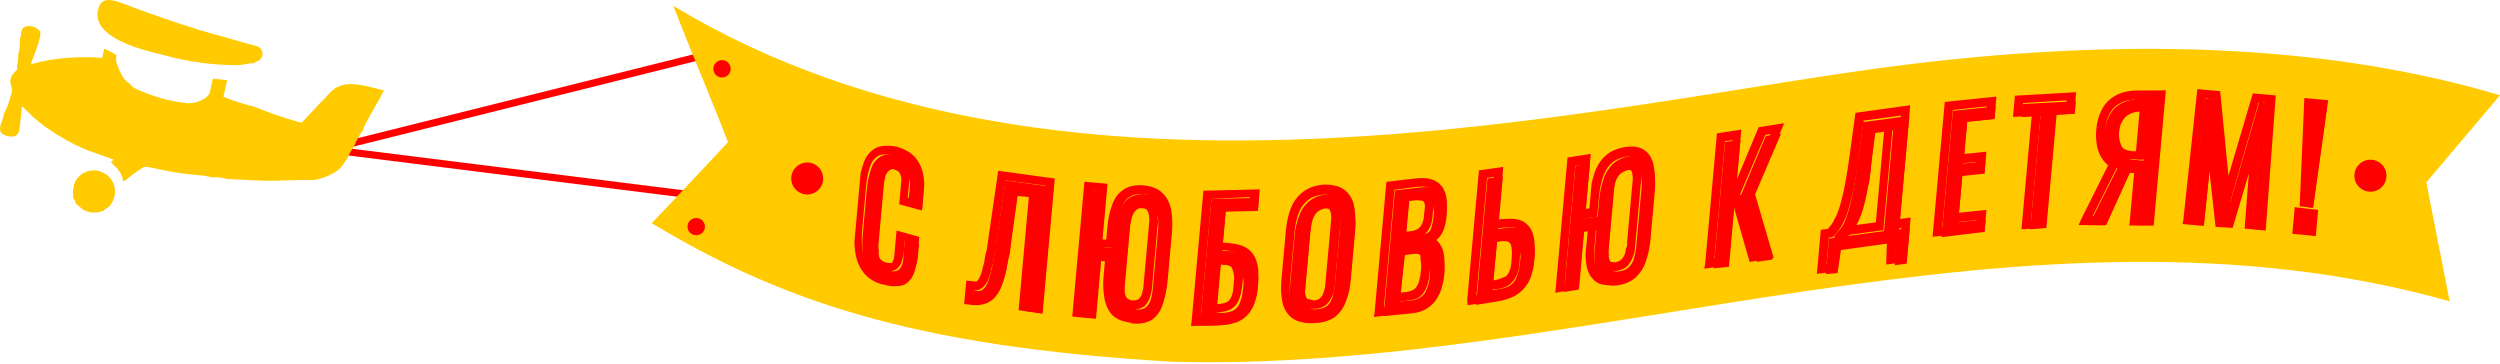 <svg width="350" height="51" viewBox="0 0 350 51" fill="none" xmlns="http://www.w3.org/2000/svg">
<path fill-rule="evenodd" clip-rule="evenodd" d="M48.614 20.741L99.651 7.995L99.408 7.025L43.175 21.068L100.791 28.288L100.915 27.295L48.614 20.741Z" fill="#FF0000"/>
<path fill-rule="evenodd" clip-rule="evenodd" d="M50.886 18.159C50.385 18.8 49.975 19.508 49.669 20.262C49.289 20.855 48.947 21.471 48.646 22.108C48.307 22.705 47.893 23.257 47.413 23.749C46.396 24.501 45.212 24.999 43.962 25.199C43.424 25.141 39.011 25.286 37.987 25.307C35.893 25.326 33.857 25.122 31.82 25.065C31.118 24.863 30.385 24.783 29.655 24.83C29.058 24.666 28.445 24.566 27.826 24.533L25.808 24.314C24.098 24.128 22.463 23.72 20.769 23.388C20.134 23.32 20.183 23.325 19.808 23.596C19.008 24.097 18.248 24.657 17.534 25.273L17.181 25.333C17.27 24.521 16.382 23.438 15.788 22.996C15.804 22.849 15.869 23.005 15.703 22.871L15.53 22.639L15.94 22.355L12.213 21.029L10.361 20.187C8.959 19.471 7.611 18.654 6.327 17.744C5.718 17.299 5.132 16.824 4.571 16.32C4.21 16.002 3.22 14.957 3.082 14.86L2.76 17.833C2.649 18.857 2.257 19.275 1.192 19.077C0.126 18.879 -0.217 18.398 0.131 17.318C0.327 16.87 0.467 16.399 0.547 15.916C0.963 15.152 1.274 14.334 1.469 13.485C1.854 12.524 1.591 12.364 1.428 11.442C1.604 9.817 2.655 10.145 2.373 9.26C2.513 8.73 2.573 8.182 2.549 7.635C2.748 6.961 2.824 6.256 2.775 5.555C3.096 4.719 2.74 3.908 3.735 3.687C4.077 3.621 4.43 3.65 4.756 3.769C5.083 3.889 5.371 4.095 5.589 4.365C5.961 5.03 4.595 8.054 4.314 8.977C5.088 8.831 5.841 8.568 6.678 8.445C9.197 8.017 11.76 7.903 14.308 8.106L14.597 6.806C15.131 7.047 15.652 7.317 16.156 7.616C16.486 7.915 16.125 7.909 16.26 8.482C16.244 8.628 16.415 9.025 16.463 9.195C16.632 9.693 16.85 10.174 17.114 10.63C17.359 11.086 17.73 11.463 18.182 11.716C18.449 12.287 19.541 12.701 20.239 12.942C22.192 13.742 24.25 14.254 26.35 14.46C27.202 14.454 28.033 14.195 28.737 13.716C29.663 13.077 29.318 12.612 29.822 11.006L31.791 11.22L31.275 13.548C32.679 14.111 34.12 14.575 35.588 14.937C37.635 15.779 39.729 16.5 41.86 17.097L42.267 17.141L44.317 14.947L44.578 14.663C45.129 14.147 45.651 13.6 46.14 13.024C48.157 10.827 51.07 12.064 53.741 12.649C53.23 13.86 50.951 17.41 50.816 18.201" fill="#FFCB00"/>
<path fill-rule="evenodd" clip-rule="evenodd" d="M30.262 4.857L32.178 5.41L34.111 5.965L36.047 6.487C36.263 6.577 36.447 6.731 36.571 6.929C36.696 7.126 36.756 7.358 36.743 7.591C36.731 7.824 36.646 8.047 36.501 8.23C36.355 8.413 36.157 8.547 35.932 8.612L35.724 8.704C35.653 8.737 35.588 8.78 35.529 8.831C35.334 8.81 33.857 9.061 33.422 9.129C29.867 9.14 26.327 8.662 22.903 7.707C19.77 6.973 13.05 5.306 13.687 1.561C14.206 -1.243 16.586 0.347 20.094 1.567C23.265 2.7 26.869 3.946 30.213 4.851" fill="#FFCB00"/>
<path fill-rule="evenodd" clip-rule="evenodd" d="M16.09 27.056C16.024 27.756 15.732 28.416 15.26 28.938C15.119 29.02 14.983 29.11 14.852 29.206C14.637 29.364 14.608 29.328 14.54 29.501C13.743 29.818 12.858 29.838 12.046 29.559C11.199 29.172 11.062 28.762 10.599 28.482C10.558 28.205 10.437 27.946 10.251 27.737C10.164 27.087 10.207 26.427 10.38 25.795C10.506 25.432 10.703 25.099 10.96 24.813C11.217 24.528 11.528 24.296 11.876 24.132C12.223 23.968 12.6 23.874 12.984 23.857C13.368 23.839 13.752 23.898 14.113 24.03C14.735 24.238 15.27 24.651 15.629 25.2C15.988 25.749 16.15 26.403 16.09 27.056Z" fill="#FFCB00"/>
<path fill-rule="evenodd" clip-rule="evenodd" d="M94.239 0.81C149.651 34.227 225.51 14.094 267.066 9.023C300.074 4.973 327.51 6.643 350 13.334L339.685 25.535L342.954 42.181C283.601 25.478 222.14 52.169 164.268 50.65C127.467 48.521 109.207 42.001 91.241 31.253C94.798 27.507 98.357 23.727 101.92 19.911C99.51 13.628 96.654 7.023 94.243 0.757" fill="#FFCB00"/>
<path d="M322.371 30.387L322.264 31.573L323.085 31.648L323.192 30.462L322.371 30.387ZM321.263 29.004L324.54 29.388L324.211 33.033L320.926 32.736L321.263 29.004ZM323.789 15.079L323.425 23.204L324.557 15.166L323.789 15.079ZM321.974 28.347L322.608 13.724L325.946 14.026L323.847 29.062L321.96 28.891L321.974 28.347ZM317.192 14.395L316.738 14.354L315.46 30.836L315.967 30.881L317.192 14.395ZM312.297 28.018L311.572 30.59L316.403 14.359L316.211 14.342L312.297 28.018ZM309.717 13.878L309.525 13.861L311.362 30.571L309.717 13.878ZM308.721 13.788L306.972 30.227L307.496 30.274L309.195 13.813L308.721 13.788ZM305.676 30.725L307.624 12.476L309.372 12.634L310.822 12.765L311.988 24.615L315.392 13.072L316.86 13.205L318.607 13.363C318.143 19.668 317.661 25.971 317.198 32.276L314.245 32.009L314.839 24.257L312.564 31.892L310.18 31.765L309.319 23.934L308.518 31.632L305.548 31.364L305.676 30.725ZM299.596 22.37L298.81 22.299C298.253 22.319 297.698 22.227 297.178 22.028C296.718 21.836 296.324 21.513 296.046 21.1C295.538 20.124 295.36 19.009 295.541 17.924C295.559 16.886 295.969 15.893 296.69 15.145C297.036 14.845 297.441 14.618 297.878 14.479C298.357 14.331 298.857 14.263 299.358 14.278L300.891 14.276L300.166 22.298L299.596 22.37ZM298.79 21.154L299.034 21.176L299.54 15.578L299.313 15.558C298.939 15.552 298.567 15.602 298.207 15.704C297.932 15.791 297.679 15.936 297.464 16.129C296.986 16.675 296.722 17.376 296.723 18.102C296.572 18.923 296.687 19.77 297.05 20.522C297.183 20.726 297.38 20.879 297.609 20.96C297.989 21.111 298.396 21.184 298.806 21.173L298.79 21.154ZM296.491 23.197L292.964 30.262L293.987 30.249L297.33 22.886L298.238 22.968L300.105 22.978L299.443 30.303L300.369 30.386L301.856 13.924L299.391 13.912C298.884 13.906 298.377 13.954 297.881 14.057C297.492 14.138 297.117 14.276 296.769 14.466C296.144 14.803 295.637 15.322 295.314 15.953C294.97 16.675 294.762 17.455 294.701 18.253C294.649 18.785 294.648 19.32 294.697 19.852C294.738 20.272 294.837 20.683 294.992 21.075C295.125 21.392 295.306 21.687 295.529 21.95C295.722 22.176 295.956 22.365 296.219 22.504L296.74 22.78L296.491 23.197ZM291.419 30.597L295.141 23.128C294.942 22.983 294.761 22.813 294.605 22.622C294.301 22.258 294.053 21.85 293.869 21.413C293.67 20.919 293.545 20.398 293.498 19.867C293.432 19.283 293.426 18.693 293.481 18.108C293.548 17.151 293.806 16.218 294.239 15.363C294.667 14.518 295.345 13.824 296.181 13.376C296.635 13.122 297.127 12.941 297.638 12.84C298.222 12.711 298.818 12.652 299.416 12.666L303.221 12.658L301.513 31.562L298.113 31.571L298.776 24.23C298.549 24.209 298.339 24.19 298.112 24.17L294.788 31.517L291.002 31.509L291.419 30.597ZM284.357 30.768L285.278 30.711L286.71 14.859L289.259 14.72L289.319 14.057L283.227 14.421L283.173 15.014L285.794 14.864L284.357 30.768ZM284.438 16.218L281.818 16.368L282.085 13.403L290.656 12.912L290.385 15.912L287.834 16.068L286.403 31.902L283.003 32.105L284.438 16.218ZM273.397 15.396L271.913 31.824L276.695 31.342L276.742 30.819L272.884 31.208L273.582 23.483L276.676 23.165L276.722 22.659L273.628 22.977L274.268 15.897L278.092 15.486L278.146 14.894L273.397 15.396ZM272.265 14.274L279.503 13.522L279.219 16.661L275.396 17.054L274.99 21.553L278.101 21.236L277.83 24.236L274.719 24.553L274.246 29.784L278.104 29.394L277.833 32.394L270.56 33.143L272.265 14.274ZM263.275 32.274L256.694 33.174C257.267 32.487 257.856 31.82 258.43 31.116C258.538 30.977 258.639 30.834 258.733 30.686L259.031 30.115C259.15 29.879 259.255 29.636 259.344 29.387C259.439 29.114 259.537 28.807 259.638 28.464C259.74 28.122 259.846 27.727 259.957 27.28C259.996 26.844 260.147 26.348 260.246 25.829C260.346 25.311 260.454 24.705 260.544 24.098C260.634 23.491 260.671 22.686 260.741 21.918L261.322 17.435L265.049 16.928L263.665 32.257L263.275 32.274ZM259.625 31.54L262.622 31.125L263.78 18.307L262.514 18.474L262.059 21.95C261.985 22.769 261.919 23.502 261.861 24.147C261.802 24.792 261.744 25.437 261.554 25.983C261.364 26.528 261.334 27.053 261.24 27.502C261.147 27.95 261.019 28.396 260.917 28.738C260.816 29.081 260.695 29.439 260.58 29.745C260.464 30.051 260.35 30.34 260.239 30.593L259.861 31.262L259.625 31.54ZM256.052 33.257L255.715 36.988L256.161 36.923L256.612 33.694L265.528 32.495L265.398 35.683L265.862 35.62L266.198 31.905L264.7 32.104L266.139 16.182L260.913 16.888L260.25 21.698C260.092 23.442 259.834 24.737 259.606 25.895C259.553 26.488 259.382 27.017 259.268 27.499C259.154 27.981 259.041 28.446 258.918 28.839C258.794 29.232 258.691 29.592 258.591 29.917C258.491 30.242 258.341 30.545 258.228 30.816C258.115 31.087 257.97 31.338 257.862 31.556C257.743 31.762 257.613 31.962 257.473 32.154C257.332 32.352 257.195 32.498 257.094 32.647L256.549 33.214L256.052 33.257ZM254.917 32.169L255.897 32.047L256.075 31.834L256.411 31.425C256.524 31.271 256.627 31.11 256.719 30.943C256.738 30.734 256.932 30.541 257.041 30.304C257.151 30.068 257.244 29.813 257.36 29.507C257.476 29.201 257.577 28.858 257.68 28.498C257.783 28.139 257.894 27.691 258.006 27.227C258.119 26.762 258.22 26.227 258.323 25.673C258.549 24.533 258.762 23.146 258.977 21.548L259.761 15.799L267.432 14.734L265.993 30.656L267.491 30.457L266.932 36.648L264.06 37.039L264.172 33.849L257.699 34.724L257.248 37.953L254.36 38.343L254.917 32.169ZM243.753 26.853L243.619 27.175L245.936 35.261L246.865 35.116L244.425 26.826L247.866 18.768L247.151 18.88L243.753 26.853ZM241.507 19.741L240.023 36.168L241.089 36.071L242.573 19.644L241.507 19.741ZM238.729 36.843L240.371 18.671L243.782 18.153L243.152 25.129L246.209 17.81L249.782 17.254L245.631 26.935L248.322 36.145L244.946 36.666L242.748 29.013L242.017 37.105L238.605 37.623L238.729 36.843ZM227.187 37.663C226.902 37.786 226.604 37.877 226.299 37.935C225.994 37.947 225.688 37.919 225.39 37.853C225.096 37.805 224.821 37.676 224.596 37.482C224.392 37.307 224.231 37.088 224.125 36.842C224.009 36.592 223.938 36.324 223.915 36.049C223.857 35.465 223.858 34.876 223.915 34.291L224.616 26.531C224.628 26.204 224.658 25.878 224.705 25.554C224.752 25.269 224.818 24.987 224.904 24.711C224.978 24.431 225.091 24.163 225.24 23.915C225.367 23.668 225.536 23.445 225.74 23.257C225.959 23.057 226.206 22.89 226.472 22.76C226.756 22.64 227.054 22.555 227.358 22.506C227.658 22.492 227.957 22.519 228.249 22.587C228.536 22.622 228.806 22.738 229.03 22.921C229.232 23.091 229.393 23.303 229.502 23.544C229.618 23.788 229.69 24.05 229.714 24.319C229.752 24.594 229.768 24.872 229.762 25.15C229.75 25.471 229.721 25.791 229.675 26.109L228.974 33.869C228.944 34.2 228.914 34.532 228.886 34.846C228.857 35.16 228.831 35.456 228.683 35.724C228.594 35.998 228.482 36.265 228.347 36.52C228.216 36.766 228.053 36.993 227.863 37.197C227.685 37.389 227.48 37.554 227.255 37.687L227.187 37.663ZM226.109 36.722C226.302 36.694 226.491 36.64 226.67 36.562C226.803 36.494 226.924 36.404 227.028 36.295C227.151 36.176 227.253 36.036 227.33 35.883C227.427 35.712 227.503 35.53 227.555 35.341C227.577 35.097 227.599 34.853 227.729 34.583C227.859 34.313 227.78 34.025 227.808 33.711L228.509 25.951C228.537 25.637 228.564 25.34 228.585 25.114C228.59 24.883 228.576 24.652 228.541 24.424C228.524 24.282 228.489 24.144 228.438 24.01C228.406 23.938 228.357 23.873 228.296 23.822L228.087 23.803C227.92 23.765 227.75 23.75 227.58 23.757C227.381 23.782 227.186 23.835 227.002 23.916C226.865 23.978 226.738 24.062 226.627 24.163C226.509 24.28 226.408 24.413 226.327 24.558C226.238 24.726 226.163 24.902 226.104 25.083C226.083 25.31 226.061 25.554 226.038 25.815C225.994 26.104 225.967 26.395 225.959 26.687L225.258 34.448C225.2 34.967 225.194 35.49 225.24 36.011C225.254 36.161 225.295 36.307 225.359 36.443C225.391 36.526 225.446 36.598 225.517 36.651C225.583 36.68 225.656 36.687 225.726 36.67C225.871 36.72 226.024 36.746 226.177 36.746L226.109 36.722ZM224.803 38.696C225.18 38.737 225.561 38.724 225.934 38.658C226.338 38.594 226.732 38.482 227.109 38.325C227.431 38.174 227.728 37.976 227.99 37.736C228.265 37.479 228.504 37.187 228.703 36.869C228.923 36.521 229.099 36.147 229.226 35.756C229.379 35.306 229.503 34.848 229.597 34.383C229.681 33.863 229.728 33.339 229.739 32.813L230.327 26.308C230.411 25.801 230.457 25.288 230.465 24.774C230.462 24.357 230.423 23.942 230.348 23.532C230.293 23.233 230.188 22.944 230.038 22.678C229.912 22.472 229.749 22.29 229.558 22.142C229.346 22.008 229.107 21.921 228.859 21.886C228.488 21.845 228.113 21.858 227.745 21.926C227.334 21.979 226.932 22.09 226.553 22.258C226.225 22.39 225.922 22.576 225.657 22.81C225.389 23.052 225.151 23.326 224.949 23.625C224.749 23.963 224.582 24.318 224.448 24.687C224.296 25.131 224.173 25.583 224.079 26.043C223.973 26.57 223.896 27.103 223.847 27.639L223.604 30.325L220.603 30.792L221.299 23.084L220.549 23.192L219.065 39.62L219.816 39.494L220.547 31.402L223.549 30.935L223.251 34.231C223.205 34.744 223.188 35.259 223.2 35.774C223.204 36.207 223.241 36.64 223.312 37.067C223.371 37.377 223.474 37.677 223.619 37.956C223.738 38.172 223.901 38.361 224.098 38.51C224.332 38.648 224.599 38.721 224.872 38.72L224.803 38.696ZM226.124 39.871C225.629 39.96 225.122 39.968 224.625 39.893C224.175 39.846 223.746 39.68 223.382 39.412C223.048 39.161 222.771 38.842 222.568 38.477C222.35 38.08 222.199 37.651 222.119 37.206C222.036 36.713 221.987 36.215 221.972 35.715C221.994 35.132 222.047 34.55 222.13 33.972L222.287 32.228L221.787 32.306L221.056 40.397L217.743 40.995L219.454 22.056L222.707 21.541L222.01 29.249L222.511 29.171L222.668 27.427C222.723 26.817 222.775 26.241 222.826 25.683C222.935 25.166 223.075 24.657 223.246 24.157C223.405 23.694 223.622 23.252 223.893 22.844C224.141 22.448 224.446 22.09 224.799 21.783C225.154 21.456 225.566 21.195 226.013 21.014C226.493 20.806 226.997 20.663 227.514 20.587C228.004 20.5 228.504 20.486 228.998 20.545C229.437 20.61 229.856 20.775 230.223 21.025C230.562 21.262 230.847 21.57 231.057 21.926C231.269 22.314 231.421 22.73 231.509 23.163C231.595 23.643 231.645 24.13 231.66 24.618C231.668 25.203 231.644 25.788 231.589 26.37L230.994 32.962C230.94 33.554 230.89 34.113 230.749 34.698C230.638 35.214 230.498 35.724 230.329 36.224C230.168 36.704 229.949 37.163 229.677 37.59C229.428 37.992 229.129 38.361 228.785 38.687C228.42 39.025 228.002 39.302 227.549 39.507C227.112 39.684 226.657 39.814 226.192 39.894L226.124 39.871ZM209.02 39.275L209.757 39.113C209.964 39.046 210.165 38.964 210.36 38.868C210.559 38.824 210.747 38.739 210.911 38.619C211.053 38.467 211.169 38.294 211.257 38.105C211.378 37.843 211.468 37.568 211.525 37.286C211.591 36.882 211.628 36.474 211.635 36.065C211.685 35.608 211.679 35.148 211.618 34.692C211.606 34.45 211.523 34.216 211.38 34.02C211.261 33.89 211.1 33.807 210.925 33.786C210.544 33.732 210.157 33.738 209.778 33.805L209.604 33.789L209.02 39.275ZM209.123 40.479L207.658 40.699L208.383 32.677L209.525 32.516C210.044 32.427 210.574 32.427 211.093 32.517C211.552 32.59 211.969 32.828 212.265 33.186C212.538 33.547 212.707 33.975 212.752 34.425C212.836 35.009 212.842 35.6 212.77 36.185C212.757 36.646 212.715 37.107 212.645 37.563C212.566 37.932 212.451 38.293 212.301 38.639C212.159 38.935 211.974 39.209 211.752 39.451C211.542 39.688 211.292 39.886 211.012 40.035C210.747 40.183 210.464 40.299 210.171 40.381C209.848 40.446 209.52 40.486 209.191 40.503L209.123 40.479ZM208.187 24.906L206.702 41.333L208.928 41.077C209.297 41.017 209.662 40.939 210.023 40.842C210.342 40.764 210.652 40.657 210.951 40.522C211.217 40.396 211.472 40.248 211.713 40.081C211.938 39.917 212.144 39.73 212.327 39.521C212.525 39.31 212.7 39.078 212.848 38.829C212.999 38.558 213.13 38.276 213.241 37.986C213.365 37.658 213.461 37.319 213.526 36.974C213.591 36.57 213.628 36.163 213.636 35.754C213.693 35.17 213.705 34.584 213.672 33.999C213.641 33.625 213.562 33.258 213.436 32.905C213.337 32.669 213.188 32.457 212.999 32.285C212.809 32.12 212.585 31.998 212.344 31.927C212 31.85 211.648 31.818 211.295 31.832C210.821 31.83 210.347 31.863 209.877 31.933L208.503 32.125L209.168 24.766L208.187 24.906ZM205.408 42.007L207.049 23.854L210.457 23.37L209.792 30.73C210.273 30.66 210.759 30.627 211.245 30.632C211.703 30.611 212.162 30.652 212.608 30.756C213.029 30.86 213.417 31.071 213.733 31.367C214.065 31.652 214.323 32.013 214.484 32.419C214.67 32.891 214.786 33.387 214.826 33.892C214.867 34.524 214.857 35.158 214.796 35.788C214.753 36.259 214.712 36.712 214.673 37.148C214.584 37.549 214.472 37.944 214.337 38.331C214.202 38.693 214.034 39.043 213.838 39.376C213.657 39.7 213.434 39.999 213.176 40.265C212.927 40.537 212.651 40.783 212.352 41C212.052 41.223 211.728 41.412 211.385 41.563C211.032 41.723 210.667 41.854 210.293 41.956C209.879 42.066 209.46 42.151 209.036 42.212L205.466 42.733L205.408 42.007ZM196.831 32.442L197.347 32.383C197.591 32.361 197.831 32.312 198.065 32.237C198.235 32.19 198.396 32.115 198.543 32.016C198.668 31.934 198.778 31.831 198.87 31.712C198.973 31.573 199.058 31.421 199.122 31.26C199.204 31.042 199.271 30.819 199.323 30.592C199.347 30.331 199.373 30.034 199.403 29.703C199.462 29.398 199.49 29.089 199.487 28.779C199.481 28.624 199.447 28.472 199.386 28.33C199.338 28.25 199.269 28.184 199.186 28.139C199.103 28.095 199.01 28.073 198.916 28.077L198.217 28.014L197.277 28.087L196.831 32.442ZM196.89 42.117L194.7 42.376L195.415 34.459L197.196 34.251C197.53 34.24 197.864 34.27 198.192 34.34C198.498 34.38 198.794 34.479 199.064 34.63C199.316 34.783 199.532 34.988 199.696 35.233C199.859 35.481 199.983 35.753 200.064 36.039C200.21 36.712 200.243 37.404 200.161 38.087C200.12 38.631 200.03 39.17 199.892 39.698C199.768 40.133 199.582 40.549 199.34 40.932C199.091 41.312 198.74 41.615 198.327 41.807C197.889 41.964 197.43 42.053 196.965 42.071L196.89 42.117ZM196.06 40.969L196.754 40.892C197.11 40.855 197.457 40.762 197.783 40.615C197.999 40.511 198.183 40.352 198.318 40.154C198.49 39.882 198.618 39.585 198.697 39.274C198.815 38.819 198.892 38.356 198.928 37.888C198.997 37.347 198.975 36.799 198.863 36.265C198.881 36.1 198.872 35.933 198.838 35.77C198.768 35.675 198.679 35.595 198.577 35.536C198.447 35.494 198.31 35.481 198.175 35.499C197.952 35.448 197.722 35.427 197.494 35.438L196.711 35.525L196.06 40.969ZM195.23 26.566L193.746 42.993L197.11 42.611C197.401 42.571 197.69 42.509 197.972 42.426C198.223 42.347 198.463 42.239 198.688 42.103C198.909 41.979 199.117 41.833 199.309 41.667C199.502 41.495 199.679 41.305 199.836 41.1C200.003 40.888 200.147 40.659 200.267 40.418C200.405 40.158 200.518 39.885 200.605 39.604C200.705 39.301 200.786 38.991 200.847 38.677C200.897 38.336 200.928 37.992 200.94 37.648C201.003 37.285 201.036 36.918 201.04 36.549C201.039 36.262 201.006 35.976 200.941 35.697C200.899 35.474 200.823 35.26 200.716 35.061C200.637 34.891 200.525 34.737 200.387 34.609C200.264 34.485 200.117 34.388 199.955 34.324C199.747 34.233 199.527 34.171 199.302 34.142L196.468 33.728L196.573 33.737L195.5 33.711L196.113 26.927L197.128 26.808C197.469 26.757 197.813 26.729 198.157 26.725C198.444 26.729 198.731 26.755 199.014 26.802C199.308 26.817 199.594 26.907 199.845 27.061C200.095 27.216 200.303 27.432 200.449 27.688C200.595 27.974 200.681 28.287 200.7 28.607C200.704 28.993 200.67 29.379 200.596 29.758C200.584 30.102 200.553 30.446 200.503 30.787C200.45 31.087 200.364 31.379 200.248 31.661C200.142 31.929 200.001 32.182 199.828 32.414C199.707 32.557 199.577 32.692 199.439 32.818L199.771 32.655C199.939 32.556 200.097 32.44 200.242 32.31C200.385 32.166 200.512 32.006 200.62 31.835C200.742 31.631 200.844 31.417 200.924 31.194C201.023 30.932 201.1 30.663 201.156 30.389C201.204 30.071 201.232 29.751 201.242 29.43C201.291 29.106 201.32 28.78 201.331 28.453C201.324 28.191 201.294 27.929 201.243 27.672C201.199 27.472 201.134 27.277 201.049 27.091C200.976 26.932 200.876 26.786 200.753 26.66C200.644 26.544 200.516 26.449 200.373 26.38C200.213 26.291 200.041 26.228 199.861 26.193C199.626 26.145 199.385 26.123 199.145 26.128C198.849 26.12 198.554 26.135 198.26 26.171L195.23 26.566ZM192.455 43.633L194.097 25.461L198.139 24.983C198.491 24.944 198.845 24.929 199.2 24.938C199.516 24.94 199.832 24.968 200.143 25.023C200.435 25.091 200.715 25.2 200.977 25.345C201.232 25.475 201.461 25.651 201.653 25.863C201.864 26.066 202.033 26.308 202.152 26.576C202.284 26.855 202.388 27.147 202.461 27.448C202.526 27.775 202.561 28.108 202.565 28.442C202.558 28.821 202.524 29.2 202.462 29.575C202.428 29.959 202.395 30.325 202.363 30.674C202.283 31.005 202.183 31.33 202.064 31.649C201.96 31.95 201.822 32.239 201.651 32.508C201.495 32.765 201.308 33.002 201.094 33.214L200.864 33.422L201.225 33.718C201.437 33.946 201.621 34.199 201.774 34.471C201.925 34.77 202.039 35.088 202.111 35.415C202.183 35.772 202.221 36.135 202.224 36.498C202.215 36.913 202.178 37.327 202.113 37.736C202.104 38.122 202.069 38.506 202.009 38.887C201.945 39.255 201.854 39.617 201.735 39.97C201.622 40.307 201.487 40.635 201.329 40.953C201.174 41.265 200.988 41.56 200.773 41.835C200.57 42.099 200.341 42.343 200.091 42.564C199.833 42.786 199.556 42.985 199.262 43.157C198.957 43.332 198.631 43.468 198.292 43.562C197.941 43.676 197.58 43.755 197.214 43.799L192.352 44.379L192.455 43.633ZM184.875 43.106C184.613 43.179 184.343 43.22 184.071 43.227C183.76 43.251 183.447 43.223 183.145 43.143C182.85 43.089 182.576 42.955 182.352 42.755C182.147 42.57 181.982 42.346 181.866 42.096C181.753 41.838 181.683 41.565 181.657 41.286C181.622 40.998 181.607 40.709 181.612 40.42C181.622 40.099 181.651 39.779 181.699 39.461L182.4 31.701C182.411 31.374 182.441 31.048 182.488 30.724C182.528 30.437 182.594 30.155 182.687 29.881C182.761 29.601 182.874 29.332 183.024 29.085C183.183 28.853 183.367 28.639 183.574 28.449C183.799 28.256 184.057 28.107 184.336 28.008C184.637 27.906 184.951 27.846 185.269 27.828C185.58 27.805 185.893 27.833 186.195 27.912C186.48 27.969 186.747 28.096 186.972 28.281C187.177 28.459 187.343 28.678 187.46 28.923C187.576 29.173 187.647 29.441 187.67 29.715C187.717 29.995 187.732 30.28 187.717 30.564C187.706 30.885 187.677 31.205 187.63 31.523L186.93 39.266C186.899 39.614 186.869 39.946 186.842 40.242C186.815 40.539 186.787 40.852 186.64 41.12C186.553 41.398 186.434 41.664 186.286 41.915C186.143 42.155 185.969 42.376 185.769 42.571C185.533 42.79 185.254 42.956 184.949 43.06L184.875 43.106ZM183.857 42.082C184.06 42.068 184.259 42.027 184.45 41.96C184.589 41.909 184.715 41.831 184.823 41.73C184.94 41.626 185.04 41.505 185.12 41.37C185.217 41.199 185.293 41.017 185.345 40.828C185.421 40.592 185.478 40.35 185.516 40.105C185.541 39.826 185.568 39.529 185.596 39.215L186.296 31.472C186.326 31.141 186.351 30.862 186.373 30.618C186.379 30.387 186.364 30.157 186.33 29.928C186.312 29.779 186.272 29.633 186.21 29.496C186.18 29.408 186.126 29.33 186.054 29.27C185.98 29.214 185.893 29.175 185.8 29.16C185.611 29.117 185.417 29.1 185.223 29.108C185.023 29.13 184.824 29.171 184.631 29.23C184.485 29.275 184.351 29.353 184.241 29.458C184.124 29.556 184.024 29.672 183.945 29.801C183.851 29.96 183.777 30.131 183.723 30.308C183.704 30.517 183.682 30.762 183.554 31.014C183.425 31.266 183.503 31.572 183.475 31.886L182.779 39.594C182.752 39.89 182.725 40.187 182.702 40.448C182.678 40.71 182.657 40.936 182.743 41.155C182.755 41.311 182.795 41.464 182.861 41.605C182.903 41.706 182.967 41.796 183.049 41.868L183.311 41.892C183.506 41.983 183.717 42.032 183.932 42.036L183.857 42.082ZM182.453 43.977C182.854 44.072 183.265 44.109 183.676 44.088C184.106 44.067 184.529 43.981 184.932 43.832C185.28 43.716 185.605 43.544 185.895 43.321C186.172 43.086 186.421 42.819 186.636 42.527C186.872 42.201 187.064 41.846 187.207 41.471C187.378 41.044 187.512 40.603 187.608 40.153C187.727 39.64 187.81 39.118 187.854 38.593L188.461 31.879C188.51 31.372 188.521 30.861 188.493 30.352C188.482 29.938 188.425 29.526 188.322 29.124C188.251 28.809 188.129 28.507 187.963 28.23C187.818 28.005 187.633 27.809 187.416 27.653C187.173 27.495 186.902 27.387 186.617 27.335C186.215 27.248 185.804 27.211 185.394 27.224C184.961 27.263 184.534 27.349 184.12 27.478C183.781 27.591 183.462 27.758 183.177 27.973C182.58 28.426 182.122 29.036 181.855 29.735C181.69 30.158 181.557 30.593 181.456 31.035C181.342 31.549 181.265 32.071 181.226 32.597L180.621 39.293C180.566 39.805 180.549 40.321 180.57 40.836C180.583 41.266 180.633 41.694 180.719 42.115C180.793 42.44 180.913 42.753 181.075 43.044C181.224 43.281 181.414 43.488 181.636 43.657C181.916 43.798 182.217 43.89 182.528 43.931L182.453 43.977ZM183.766 45.239C183.244 45.269 182.719 45.222 182.211 45.098C181.753 45.013 181.319 44.83 180.938 44.561C180.577 44.297 180.272 43.965 180.04 43.583C179.801 43.19 179.632 42.758 179.539 42.307C179.436 41.81 179.375 41.304 179.358 40.797C179.336 40.212 179.354 39.626 179.411 39.043L180.016 32.347C180.067 31.764 180.155 31.184 180.278 30.612C180.389 30.105 180.54 29.607 180.73 29.123C181.081 28.216 181.677 27.424 182.452 26.835C182.844 26.543 183.281 26.316 183.746 26.161C184.256 25.99 184.787 25.884 185.324 25.847C185.847 25.825 186.369 25.873 186.879 25.987C187.333 26.069 187.762 26.252 188.135 26.522C188.49 26.767 188.791 27.081 189.02 27.446C189.262 27.828 189.439 28.249 189.542 28.689C189.649 29.168 189.711 29.657 189.727 30.147C189.765 30.732 189.754 31.319 189.692 31.902L189.085 38.616C189.038 39.2 188.944 39.78 188.806 40.349C188.694 40.862 188.543 41.366 188.352 41.855C188.175 42.322 187.934 42.762 187.635 43.162C187.36 43.556 187.032 43.911 186.659 44.217C186.265 44.525 185.82 44.765 185.345 44.924C184.875 45.078 184.387 45.17 183.893 45.197L183.766 45.239ZM170.353 42.585C170.592 42.573 170.829 42.548 171.065 42.509C171.271 42.479 171.472 42.42 171.662 42.334C171.803 42.279 171.93 42.194 172.037 42.087C172.165 41.947 172.274 41.792 172.36 41.624C172.47 41.371 172.553 41.107 172.608 40.837C172.674 40.439 172.711 40.037 172.716 39.634C172.859 38.907 172.766 38.154 172.453 37.483C172.326 37.323 172.151 37.209 171.954 37.156C171.572 37.058 171.176 37.022 170.783 37.051L170.353 42.585ZM170.245 43.788L168.938 43.828L169.661 35.824L170.773 35.801C171.301 35.758 171.833 35.806 172.345 35.944C172.789 36.081 173.177 36.357 173.454 36.729C173.96 37.63 174.133 38.678 173.944 39.692C173.904 40.147 173.833 40.599 173.734 41.044C173.658 41.409 173.543 41.764 173.392 42.103C173.249 42.394 173.065 42.662 172.844 42.898C172.619 43.119 172.352 43.292 172.058 43.407C171.784 43.515 171.499 43.595 171.209 43.647C170.939 43.703 170.665 43.737 170.389 43.749L170.245 43.788ZM169.606 27.855L168.118 44.317L170.183 44.275L171.284 44.181C171.595 44.125 171.903 44.047 172.203 43.948C172.462 43.868 172.71 43.755 172.938 43.61C173.161 43.473 173.37 43.315 173.562 43.139C173.75 42.95 173.917 42.741 174.059 42.516C174.212 42.264 174.342 41.999 174.448 41.724C174.573 41.409 174.668 41.081 174.73 40.748C174.795 40.344 174.832 39.936 174.84 39.527C174.906 38.944 174.917 38.357 174.875 37.772C174.852 37.379 174.768 36.992 174.627 36.624C174.521 36.349 174.364 36.097 174.165 35.879C173.965 35.684 173.727 35.532 173.466 35.429C173.122 35.299 172.764 35.207 172.399 35.157C171.926 35.073 171.446 35.029 170.966 35.028L169.802 35.046L170.414 28.262L174.916 28.159L174.968 27.583L169.606 27.855ZM166.834 44.887L168.477 26.698L176.368 26.514L176.095 29.531L171.594 29.634L171.202 33.977C171.676 33.976 172.15 34.019 172.617 34.104C173.083 34.157 173.541 34.269 173.978 34.438C174.393 34.61 174.772 34.859 175.092 35.172C175.413 35.495 175.66 35.883 175.818 36.31C176.005 36.793 176.119 37.301 176.157 37.817C176.196 38.449 176.186 39.083 176.127 39.714C176.114 40.169 176.073 40.623 176.004 41.074C175.916 41.47 175.799 41.859 175.652 42.237C175.528 42.593 175.361 42.932 175.156 43.248C174.964 43.551 174.737 43.831 174.481 44.083C174.227 44.333 173.947 44.555 173.646 44.746C173.333 44.927 173 45.074 172.655 45.184C172.294 45.314 171.92 45.404 171.539 45.452C171.122 45.521 170.7 45.559 170.278 45.567L166.748 45.635L166.834 44.887ZM160.255 42.833C160.001 43.025 159.71 43.161 159.4 43.233C159.09 43.305 158.768 43.311 158.455 43.251C158.148 43.229 157.845 43.16 157.558 43.046C157.29 42.925 157.049 42.754 156.846 42.543C156.667 42.334 156.528 42.095 156.434 41.837C156.322 41.574 156.252 41.295 156.227 41.01C156.19 40.717 156.176 40.422 156.183 40.127C156.195 39.806 156.224 39.486 156.27 39.168L156.971 31.407C156.983 31.086 157.012 30.766 157.058 30.448C157.102 30.162 157.169 29.88 157.257 29.605C157.333 29.335 157.451 29.078 157.608 28.845C157.752 28.619 157.937 28.421 158.154 28.262C158.386 28.085 158.656 27.965 158.943 27.911C159.24 27.851 159.544 27.837 159.845 27.869C160.153 27.891 160.456 27.96 160.743 28.074C161.015 28.178 161.259 28.345 161.456 28.56C161.635 28.756 161.776 28.983 161.871 29.23C161.978 29.489 162.048 29.762 162.08 30.041C162.058 30.285 162.031 30.581 162.125 30.906C162.114 31.227 162.085 31.547 162.038 31.865L161.337 39.626C161.326 39.947 161.297 40.267 161.251 40.585C161.204 40.876 161.137 41.164 161.049 41.446C160.969 41.717 160.857 41.978 160.715 42.224C160.592 42.448 160.437 42.653 160.255 42.833ZM158.566 42.03C158.856 42.088 159.157 42.034 159.407 41.877C159.51 41.797 159.597 41.697 159.663 41.584C159.752 41.428 159.825 41.264 159.883 41.094L160.054 40.371C160.076 40.127 160.102 39.848 160.132 39.517L160.833 31.756C160.863 31.425 160.888 31.146 160.91 30.902L160.87 30.177C160.84 30.012 160.795 29.849 160.737 29.691C160.692 29.578 160.63 29.471 160.555 29.375C160.468 29.307 160.372 29.251 160.27 29.209C160.094 29.162 159.911 29.145 159.728 29.16C159.552 29.116 159.369 29.099 159.187 29.111C159.075 29.132 158.969 29.176 158.876 29.241C158.775 29.313 158.694 29.408 158.639 29.519C158.534 29.652 158.46 29.808 158.422 29.974C158.347 30.198 158.29 30.428 158.254 30.662C158.232 30.906 158.205 31.202 158.177 31.516L157.476 39.277C157.446 39.608 157.421 39.887 157.398 40.131C157.391 40.379 157.404 40.627 157.437 40.873C157.455 41.047 157.499 41.217 157.568 41.377C157.607 41.507 157.674 41.627 157.765 41.729C157.842 41.813 157.94 41.876 158.048 41.913C158.234 42.013 158.438 42.073 158.648 42.09L158.566 42.03ZM157.272 43.671C157.631 43.814 158.009 43.901 158.394 43.931C159.084 44.039 159.791 43.897 160.385 43.531C160.69 43.375 160.965 43.168 161.198 42.918C161.409 42.616 161.58 42.289 161.709 41.945C162.039 41.028 162.244 40.07 162.318 39.099L162.912 32.524C162.988 32.01 163.035 31.492 163.053 30.972C163.039 30.531 162.99 30.092 162.907 29.658C162.846 29.309 162.74 28.968 162.594 28.645C162.452 28.377 162.272 28.13 162.061 27.912C161.838 27.705 161.578 27.544 161.293 27.438C160.928 27.297 160.543 27.215 160.153 27.194C159.765 27.147 159.371 27.159 158.987 27.229C158.688 27.283 158.403 27.395 158.147 27.558C157.897 27.724 157.676 27.93 157.493 28.167C157.294 28.454 157.13 28.764 157.004 29.09C156.685 30.009 156.486 30.966 156.412 31.937L156.159 34.745L153.188 34.476L153.885 26.768L153.098 26.697L151.609 43.177L152.396 43.248L153.127 35.157L156.097 35.425L155.815 38.546C155.717 39.52 155.74 40.503 155.886 41.471C155.948 41.834 156.058 42.187 156.214 42.521C156.344 42.801 156.524 43.055 156.745 43.272C156.91 43.482 157.116 43.656 157.35 43.784L157.272 43.671ZM158.284 45.151C157.775 45.111 157.275 44.994 156.8 44.806C156.436 44.654 156.098 44.446 155.799 44.188C155.485 43.87 155.226 43.503 155.034 43.1C154.831 42.663 154.689 42.201 154.612 41.725C154.432 40.654 154.4 39.562 154.518 38.482L154.689 36.581L154.165 36.534L153.434 44.625L150.114 44.325L151.82 25.439L155.053 25.731L154.35 33.509L154.874 33.556L155.032 31.812C155.106 30.734 155.333 29.671 155.705 28.656C155.862 28.212 156.084 27.794 156.363 27.414C156.631 27.063 156.956 26.759 157.325 26.517C157.714 26.268 158.148 26.098 158.603 26.017C159.098 25.923 159.605 25.903 160.106 25.959C160.615 25.993 161.115 26.104 161.591 26.287C162.025 26.453 162.422 26.704 162.758 27.025C163.071 27.331 163.331 27.687 163.525 28.079C163.728 28.5 163.877 28.945 163.97 29.402C164.05 29.901 164.099 30.405 164.115 30.91C164.136 31.495 164.119 32.081 164.063 32.663L163.467 39.255C163.379 40.332 163.153 41.393 162.794 42.412C162.623 42.858 162.396 43.281 162.117 43.669C161.865 44.045 161.543 44.368 161.168 44.621C160.344 45.172 159.345 45.401 158.362 45.264L158.284 45.151ZM136.386 40.676L136.326 41.339L136.676 41.371C136.903 41.381 137.13 41.36 137.351 41.309C137.537 41.263 137.716 41.19 137.881 41.093C138.049 40.986 138.202 40.858 138.338 40.712C138.502 40.528 138.65 40.329 138.779 40.119C138.923 39.865 139.047 39.6 139.151 39.326C139.287 38.993 139.401 38.651 139.49 38.302C139.523 37.936 139.7 37.53 139.792 37.099C139.884 36.667 139.962 36.2 140.06 35.699L140.309 34.104L141.431 25.977L145.382 26.51L143.95 42.362L144.876 42.446L146.363 25.983L140.792 25.251L139.515 33.927C139.455 34.589 139.405 35.147 139.235 35.66C139.066 36.172 139.15 36.601 138.971 37.025C138.792 37.448 138.776 37.816 138.695 38.125C138.615 38.434 138.499 38.74 138.407 38.978C138.258 39.416 138.011 39.814 137.685 40.143C137.544 40.278 137.385 40.394 137.214 40.487C137.046 40.578 136.861 40.633 136.671 40.649L136.386 40.676ZM135.278 39.293L136.536 39.407C136.58 39.425 136.629 39.43 136.676 39.419L136.844 39.311C137.029 39.088 137.171 38.833 137.265 38.558C137.361 38.319 137.442 38.074 137.507 37.824C137.537 37.493 137.689 37.172 137.775 36.811C137.86 36.45 137.847 36.009 138.018 35.479C138.19 34.95 138.221 34.407 138.306 33.853L139.751 23.909L147.668 24.994L145.96 43.897L142.602 43.436L144.034 27.584L142.462 27.442L141.499 34.387C141.444 34.998 141.395 35.538 141.229 36.015C141.063 36.493 141.052 37.002 140.957 37.468C140.875 37.903 140.772 38.334 140.646 38.758C140.543 39.141 140.415 39.517 140.263 39.884C140.133 40.22 139.98 40.547 139.805 40.862C139.636 41.144 139.441 41.409 139.222 41.654C139.014 41.891 138.77 42.095 138.498 42.256C138.221 42.422 137.918 42.543 137.603 42.615C137.276 42.69 136.942 42.725 136.607 42.718C136.244 42.719 135.881 42.686 135.524 42.62L134.982 42.571L135.278 39.293ZM122.715 38.158C123.099 38.392 123.517 38.567 123.954 38.674C124.331 38.767 124.72 38.802 125.107 38.778C125.37 38.776 125.628 38.715 125.863 38.6C126.09 38.476 126.291 38.309 126.454 38.109C126.64 37.864 126.789 37.593 126.896 37.305C127.047 36.928 127.164 36.538 127.248 36.141C127.319 35.667 127.363 35.19 127.377 34.711L127.45 33.909L126.676 33.699L126.624 34.274C126.593 34.623 126.563 34.954 126.533 35.285C126.503 35.617 126.476 35.913 126.365 36.167C126.309 36.444 126.22 36.714 126.099 36.969C125.972 37.211 125.804 37.428 125.6 37.61C125.345 37.802 125.042 37.92 124.724 37.953C124.407 37.976 124.088 37.947 123.78 37.867C123.508 37.795 123.245 37.689 122.999 37.551C122.76 37.412 122.545 37.238 122.358 37.036C122.174 36.827 122.029 36.588 121.929 36.329C121.823 36.044 121.749 35.748 121.709 35.447C121.664 35.102 121.642 34.753 121.645 34.404C121.677 34.044 121.715 33.625 121.758 33.149L122.388 26.173C122.421 25.807 122.453 25.458 122.484 25.109C122.516 24.761 122.543 24.464 122.568 24.185C122.642 23.896 122.75 23.617 122.89 23.353C123.026 23.104 123.214 22.888 123.441 22.717C123.704 22.535 124.012 22.43 124.331 22.41C124.66 22.38 124.992 22.41 125.31 22.499C125.626 22.576 125.929 22.698 126.211 22.862C126.472 23.029 126.698 23.247 126.875 23.502C127.014 23.737 127.122 23.989 127.195 24.252C127.263 24.532 127.302 24.818 127.312 25.106C127.288 25.367 127.261 25.664 127.233 25.978C127.204 26.292 127.174 26.623 127.146 26.937L127.08 27.669L127.854 27.88L127.915 27.2C127.966 26.728 127.979 26.253 127.955 25.779C127.943 25.368 127.897 24.958 127.819 24.554C127.752 24.214 127.64 23.885 127.485 23.575C127.339 23.289 127.156 23.024 126.94 22.787C126.717 22.541 126.457 22.334 126.167 22.172C125.817 21.985 125.446 21.839 125.062 21.738C124.644 21.642 124.214 21.603 123.786 21.623C123.499 21.617 123.215 21.682 122.959 21.812C122.719 21.947 122.506 22.124 122.33 22.335C122.115 22.599 121.951 22.9 121.845 23.223C121.69 23.641 121.568 24.071 121.482 24.509C121.376 25.031 121.299 25.558 121.251 26.088L120.696 32.226C120.653 32.728 120.637 33.231 120.648 33.734C120.658 34.203 120.698 34.67 120.768 35.134C120.827 35.543 120.939 35.943 121.101 36.324C121.25 36.677 121.445 37.008 121.682 37.309C121.967 37.645 122.321 37.917 122.72 38.105L122.715 38.158ZM123.636 39.858C123.088 39.714 122.562 39.495 122.074 39.208C121.631 38.939 121.238 38.594 120.915 38.189C120.612 37.801 120.36 37.377 120.166 36.925C119.975 36.449 119.836 35.953 119.754 35.447C119.676 34.93 119.629 34.409 119.613 33.887C119.66 33.364 119.71 32.805 119.761 32.247L120.325 26.004C120.38 25.394 120.432 24.818 120.482 24.26C120.587 23.759 120.732 23.266 120.915 22.788C121.067 22.344 121.295 21.93 121.589 21.565C121.867 21.221 122.21 20.935 122.599 20.724C123.031 20.518 123.504 20.411 123.984 20.41C124.524 20.382 125.065 20.431 125.591 20.555C126.07 20.689 126.532 20.879 126.967 21.119C127.372 21.339 127.738 21.621 128.054 21.956C128.348 22.281 128.593 22.647 128.784 23.041C128.988 23.444 129.139 23.871 129.233 24.313C129.321 24.782 129.378 25.257 129.404 25.735C129.384 26.26 129.336 26.784 129.262 27.304L129.067 29.466L125.886 28.599L126.044 26.855C126.075 26.506 126.102 26.21 126.126 25.948C126.149 25.687 126.174 25.408 126.197 25.163C126.188 24.971 126.158 24.779 126.107 24.593C126.071 24.45 126.012 24.314 125.932 24.19C125.865 24.082 125.77 23.994 125.656 23.937C125.481 23.83 125.293 23.748 125.096 23.693C124.909 23.642 124.713 23.624 124.52 23.641C124.448 23.611 124.369 23.604 124.293 23.62C124.204 23.692 124.13 23.781 124.075 23.882C123.982 24.04 123.913 24.212 123.871 24.391C123.847 24.652 123.822 24.931 123.797 25.21C123.748 25.54 123.718 25.872 123.707 26.204L123.076 33.18C123.037 33.616 123.002 33.999 122.973 34.331C122.978 34.621 122.998 34.91 123.035 35.198C123.004 35.451 123.017 35.708 123.072 35.957C123.124 36.086 123.196 36.206 123.287 36.311C123.377 36.419 123.489 36.507 123.616 36.569C123.77 36.659 123.936 36.727 124.108 36.772C124.278 36.821 124.456 36.837 124.633 36.819C124.688 36.84 124.749 36.845 124.807 36.835C124.89 36.761 124.958 36.672 125.007 36.572C125.087 36.41 125.144 36.237 125.177 36.059C125.199 35.815 125.224 35.536 125.248 35.275C125.271 35.013 125.301 34.682 125.334 34.316L125.519 32.275L128.698 33.16L128.54 34.904C128.521 35.429 128.474 35.953 128.398 36.474C128.304 36.935 128.168 37.388 127.994 37.826C127.847 38.246 127.627 38.637 127.344 38.98C127.09 39.307 126.765 39.573 126.393 39.756C125.995 39.972 125.549 40.083 125.096 40.078C124.6 40.06 124.109 39.968 123.64 39.806L123.636 39.858Z" fill="#FF0000"/>
<path fill-rule="evenodd" clip-rule="evenodd" d="M113.218 22.761C112.624 22.707 112.034 22.891 111.577 23.271C111.12 23.652 110.833 24.199 110.779 24.791C110.731 25.382 110.917 25.968 111.297 26.424C111.678 26.879 112.223 27.167 112.814 27.225C113.11 27.249 113.407 27.215 113.689 27.124C113.971 27.033 114.232 26.888 114.458 26.696C114.683 26.503 114.868 26.269 115.002 26.005C115.136 25.741 115.216 25.453 115.238 25.158C115.282 24.575 115.095 23.997 114.717 23.549C114.34 23.101 113.801 22.818 113.218 22.761Z" fill="#FF0000"/>
<path fill-rule="evenodd" clip-rule="evenodd" d="M332.062 22.367C331.469 22.314 330.879 22.497 330.422 22.878C329.964 23.259 329.677 23.805 329.624 24.397C329.57 24.989 329.755 25.578 330.136 26.035C330.518 26.491 331.066 26.778 331.659 26.832C332.252 26.885 332.842 26.701 333.299 26.321C333.757 25.94 334.044 25.393 334.097 24.802C334.151 24.209 333.966 23.62 333.585 23.164C333.203 22.707 332.655 22.421 332.062 22.367Z" fill="#FF0000"/>
<path fill-rule="evenodd" clip-rule="evenodd" d="M101.053 8.416C100.892 8.42 100.734 8.456 100.588 8.521C100.441 8.587 100.309 8.68 100.199 8.797C100.09 8.914 100.004 9.051 99.948 9.201C99.892 9.351 99.866 9.511 99.873 9.671C99.88 9.991 100.015 10.296 100.248 10.516C100.48 10.737 100.791 10.857 101.112 10.849C101.433 10.841 101.738 10.707 101.959 10.475C102.181 10.242 102.301 9.932 102.293 9.612C102.291 9.452 102.258 9.293 102.194 9.146C102.131 8.999 102.039 8.866 101.923 8.755C101.808 8.644 101.672 8.556 101.522 8.498C101.373 8.44 101.213 8.412 101.053 8.416Z" fill="#FF0000"/>
<path fill-rule="evenodd" clip-rule="evenodd" d="M97.45 30.521C97.29 30.523 97.131 30.556 96.984 30.619C96.837 30.683 96.703 30.775 96.592 30.89C96.48 31.005 96.393 31.141 96.335 31.29C96.276 31.439 96.248 31.599 96.252 31.759C96.256 31.919 96.292 32.077 96.357 32.223C96.423 32.369 96.517 32.501 96.634 32.61C96.751 32.72 96.888 32.805 97.039 32.861C97.189 32.917 97.349 32.943 97.51 32.937C97.83 32.929 98.135 32.794 98.356 32.562C98.578 32.33 98.698 32.02 98.69 31.699C98.682 31.379 98.547 31.075 98.315 30.854C98.082 30.633 97.771 30.513 97.45 30.521Z" fill="#FF0000"/>
<path d="M322.09 32.718L322.308 30.312L324.352 30.497L324.124 33.025L322.09 32.718ZM323.076 29.027L323.69 15.018L325.734 15.203L323.792 29.092L323.076 29.027ZM306.773 31.457L308.65 13.8L310.764 13.991L312.242 28.435L316.286 14.296L318.365 14.484L317.064 32.194L315.317 32.036L316.302 19.185L312.534 31.837L311.311 31.727L309.88 18.71L308.545 31.53L306.773 31.457ZM299.274 22.429L300.077 22.502L300.692 15.7L299.836 15.623C299.02 15.567 298.214 15.828 297.586 16.352C296.979 16.994 296.638 17.843 296.631 18.727C296.47 19.68 296.616 20.659 297.048 21.524C297.315 21.846 297.661 22.093 298.052 22.242C298.442 22.391 298.865 22.437 299.278 22.377L299.274 22.429ZM292.444 31.534L296.42 23.595C295.74 23.201 295.212 22.59 294.921 21.86C294.563 20.86 294.448 19.788 294.587 18.735C294.657 17.865 294.889 17.015 295.271 16.23C295.64 15.488 296.231 14.878 296.962 14.484C297.865 14.021 298.875 13.803 299.89 13.852L303.008 13.853L301.41 31.536L299.261 31.535L299.923 24.21L298.69 24.205L298.201 24.16L294.858 31.524L292.444 31.534ZM284.237 32.094L285.669 16.242L283.049 16.392L283.214 14.561L290.63 14.176L290.473 15.92L287.923 16.059L286.491 31.911L284.237 32.094ZM271.806 33.203L273.404 15.52L279.396 14.902L279.238 16.645L275.416 17.038L274.886 22.898L277.982 22.562L277.824 24.306L274.729 24.642L274.144 31.111L278.002 30.722L277.844 32.465L271.806 33.203ZM258.768 33.028L263.762 32.353L265.035 18.263L262.537 18.617L262.015 22.632C261.874 24.201 261.63 25.533 261.426 26.622C261.222 27.711 261.017 28.607 260.813 29.309C260.636 29.89 260.42 30.458 260.166 31.009C259.976 31.402 259.748 31.776 259.484 32.125L258.768 33.028ZM255.608 38.368L256.057 33.398L256.77 33.304C257.022 33.04 257.259 32.762 257.48 32.472C257.742 32.083 257.973 31.675 258.171 31.251C258.432 30.628 258.654 29.991 258.837 29.342C259.065 28.571 259.274 27.623 259.502 26.466C259.73 25.308 259.943 23.921 260.142 22.304L260.86 17.095L267.316 16.219L265.879 32.123L267.377 31.924L266.926 36.912L265.268 37.131L265.38 33.941L257.726 35.008L257.258 38.236L255.608 38.368ZM239.915 37.566L241.512 19.883L243.672 19.568L242.963 27.415L243.749 27.293L247.207 19.043L249.352 18.71L245.555 27.579L248.129 36.339L245.986 36.655L243.639 28.514L242.835 28.634L242.048 37.354L239.915 37.566ZM226.827 37.948C227.305 37.904 227.754 37.696 228.095 37.359C228.418 37.014 228.65 36.593 228.769 36.137C228.931 35.572 229.036 34.992 229.084 34.407L229.784 26.664C229.853 26.08 229.854 25.49 229.784 24.906C229.762 24.521 229.593 24.16 229.312 23.896C229.129 23.796 228.928 23.735 228.72 23.716C228.513 23.697 228.304 23.721 228.106 23.787C227.631 23.848 227.185 24.046 226.821 24.357C226.5 24.689 226.269 25.098 226.15 25.545C225.986 26.109 225.88 26.688 225.836 27.274L225.136 35.017C225.07 35.601 225.07 36.191 225.136 36.775C225.162 37.168 225.328 37.539 225.605 37.82C225.788 37.926 225.991 37.993 226.202 38.015C226.413 38.037 226.626 38.014 226.827 37.948ZM226.65 39.901C226.267 39.996 225.868 40.014 225.477 39.954C225.087 39.895 224.712 39.759 224.374 39.554C224.091 39.328 223.856 39.048 223.682 38.73C223.509 38.413 223.399 38.065 223.361 37.705C223.2 36.714 223.173 35.707 223.279 34.709L223.506 32.197L221.721 32.458L220.99 40.55L218.969 40.877L220.567 23.194L222.586 22.884L221.891 30.575L223.676 30.314L223.876 28.099C223.958 27.053 224.17 26.021 224.506 25.027C224.77 24.205 225.243 23.466 225.88 22.883C226.564 22.316 227.398 21.958 228.281 21.852C228.661 21.754 229.056 21.733 229.444 21.789C229.832 21.846 230.205 21.978 230.541 22.179C231.105 22.609 231.477 23.242 231.58 23.943C231.744 24.916 231.774 25.906 231.666 26.887L231.071 33.479C230.985 34.53 230.773 35.568 230.439 36.569C230.16 37.414 229.68 38.179 229.04 38.798C228.373 39.399 227.54 39.783 226.65 39.901ZM208.97 40.607L209.666 40.511C210.227 40.451 210.772 40.292 211.276 40.041C211.731 39.783 212.089 39.383 212.295 38.903C212.582 38.194 212.751 37.443 212.796 36.68C212.966 35.836 212.834 34.959 212.42 34.202C212.056 33.748 211.33 33.594 210.241 33.759L209.582 33.84L208.97 40.607ZM206.651 42.683L208.249 25L210.407 24.702L209.742 32.062L210.349 31.976C211.245 31.803 212.168 31.821 213.057 32.027C213.394 32.112 213.705 32.278 213.963 32.509C214.222 32.741 214.42 33.032 214.54 33.357C214.879 34.342 214.971 35.394 214.809 36.422C214.742 37.233 214.575 38.033 214.312 38.804C214.076 39.418 213.726 39.983 213.281 40.469C212.838 40.954 212.299 41.342 211.698 41.609C210.999 41.907 210.264 42.112 209.512 42.22L206.651 42.683ZM196.787 33.704L198.052 33.555C198.569 33.505 199.069 33.346 199.52 33.09C199.894 32.843 200.175 32.478 200.319 32.054C200.523 31.5 200.646 30.919 200.686 30.329C200.796 29.735 200.741 29.122 200.529 28.557C200.432 28.389 200.293 28.249 200.126 28.151C199.959 28.053 199.769 27.999 199.575 27.996C198.985 27.957 198.393 27.98 197.808 28.065L197.291 28.124L196.787 33.704ZM196.017 42.232L197.459 42.063C197.847 42.054 198.228 41.96 198.575 41.788C198.922 41.616 199.228 41.37 199.469 41.067C199.903 40.282 200.145 39.407 200.176 38.511C200.239 37.922 200.209 37.326 200.089 36.745C200.045 36.532 199.959 36.329 199.836 36.149C199.713 35.969 199.556 35.815 199.373 35.696C198.898 35.497 198.373 35.449 197.87 35.56L196.606 35.71L196.017 42.232ZM193.702 44.255L195.292 26.66L198.853 26.243C199.438 26.164 200.031 26.182 200.61 26.296C201.07 26.387 201.492 26.615 201.819 26.95C202.155 27.308 202.378 27.756 202.46 28.239C202.578 28.885 202.601 29.544 202.53 30.197C202.481 30.85 202.346 31.494 202.128 32.112C201.947 32.611 201.66 33.065 201.285 33.442C200.923 33.798 200.476 34.054 199.985 34.186C200.517 34.236 201.017 34.46 201.407 34.825C201.779 35.205 202.03 35.686 202.128 36.209C202.262 36.912 202.292 37.632 202.217 38.344C202.151 39.059 202.011 39.765 201.797 40.451C201.605 41.054 201.316 41.622 200.941 42.132C200.572 42.6 200.118 42.994 199.603 43.294C199.042 43.598 198.426 43.787 197.791 43.851L193.702 44.255ZM184.545 43.252C185.032 43.242 185.501 43.067 185.875 42.757C186.202 42.427 186.439 42.018 186.564 41.571C186.727 41.007 186.832 40.427 186.879 39.841L187.578 32.099C187.646 31.515 187.646 30.924 187.579 30.34C187.507 29.995 187.333 29.679 187.079 29.434C186.898 29.306 186.693 29.216 186.476 29.169C186.259 29.123 186.036 29.12 185.818 29.162C185.329 29.17 184.856 29.337 184.471 29.638C184.135 29.942 183.892 30.334 183.77 30.77C183.605 31.334 183.5 31.914 183.455 32.5L182.756 40.242C182.69 40.827 182.69 41.416 182.755 42.001C182.779 42.412 182.958 42.798 183.256 43.083C183.437 43.192 183.638 43.264 183.847 43.295C184.056 43.326 184.269 43.315 184.473 43.263L184.545 43.252ZM184.368 45.205C183.514 45.327 182.645 45.142 181.914 44.685C181.307 44.233 180.894 43.567 180.761 42.822C180.562 41.829 180.518 40.811 180.628 39.804L181.233 33.108C181.309 32.067 181.544 31.045 181.93 30.076C182.228 29.271 182.75 28.568 183.434 28.05C184.187 27.521 185.077 27.223 185.996 27.191C186.835 27.067 187.691 27.238 188.418 27.674C189.02 28.127 189.426 28.793 189.554 29.534C189.773 30.508 189.825 31.511 189.709 32.502L189.102 39.216C189.023 40.261 188.788 41.289 188.404 42.265C188.101 43.084 187.585 43.807 186.911 44.363C186.144 44.897 185.234 45.189 184.298 45.199L184.368 45.205ZM170.318 43.76L170.93 43.815C171.473 43.82 172.013 43.726 172.523 43.537C172.98 43.345 173.342 42.979 173.53 42.521C173.819 41.825 173.987 41.085 174.028 40.333C174.196 39.461 174.066 38.558 173.66 37.768C173.381 37.486 173.038 37.274 172.659 37.151C172.281 37.029 171.879 36.998 171.487 37.062L170.928 37.011L170.318 43.76ZM168.004 45.59L169.606 27.855L176.261 27.7L176.104 29.444L171.604 29.53L171.1 35.111L171.571 35.153C172.503 35.093 173.438 35.219 174.321 35.525C174.662 35.663 174.971 35.87 175.229 36.132C175.487 36.394 175.689 36.706 175.822 37.049C176.146 38.061 176.236 39.133 176.084 40.185C176.02 40.99 175.853 41.785 175.589 42.549C175.366 43.173 175.008 43.741 174.54 44.212C174.093 44.651 173.551 44.98 172.956 45.176C172.245 45.401 171.504 45.517 170.758 45.523L168.004 45.59ZM159.155 43.314C159.602 43.386 160.059 43.282 160.431 43.025C160.76 42.739 160.996 42.363 161.11 41.944C161.27 41.379 161.369 40.798 161.408 40.212L162.109 32.452C162.179 31.869 162.185 31.28 162.127 30.696C162.089 30.273 161.922 29.871 161.649 29.545C161.32 29.24 160.892 29.064 160.443 29.049C159.999 28.983 159.546 29.079 159.168 29.321C158.841 29.593 158.605 29.958 158.492 30.367C158.323 30.93 158.218 31.51 158.177 32.097L157.478 39.84C157.416 40.424 157.416 41.013 157.478 41.598C157.515 42.031 157.68 42.444 157.952 42.783C158.252 43.091 158.655 43.278 159.085 43.308L159.155 43.314ZM158.98 45.25C158.137 45.221 157.331 44.9 156.701 44.341C156.152 43.75 155.795 43.007 155.678 42.209C155.524 41.188 155.499 40.152 155.605 39.126L155.832 36.614L154.084 36.456L153.353 44.548L151.274 44.36L152.871 26.677L154.881 26.859L154.184 34.567L155.932 34.725L156.13 32.527C156.206 31.503 156.416 30.494 156.754 29.524C157.01 28.781 157.494 28.136 158.136 27.68C158.861 27.257 159.708 27.091 160.539 27.212C161.383 27.231 162.192 27.554 162.817 28.121C163.368 28.684 163.728 29.405 163.847 30.183C164.013 31.185 164.04 32.205 163.925 33.214L163.329 39.806C163.257 40.836 163.046 41.852 162.704 42.826C162.442 43.587 161.959 44.254 161.316 44.74C160.601 45.192 159.746 45.371 158.91 45.243L158.98 45.25ZM136.159 42.414L136.317 40.67C136.567 40.738 136.827 40.761 137.085 40.74C137.337 40.709 137.571 40.594 137.749 40.413C137.995 40.134 138.185 39.812 138.311 39.462C138.536 38.859 138.715 38.241 138.848 37.611C139.025 36.819 139.204 35.815 139.384 34.601L140.756 25.266L147.49 26.191L145.892 43.874L143.752 43.575L145.185 27.723L142.435 27.158L141.401 34.695C141.301 35.811 141.05 36.826 140.864 37.723C140.719 38.513 140.502 39.288 140.214 40.038C140.006 40.616 139.689 41.148 139.28 41.606C138.938 42 138.482 42.278 137.975 42.403C137.377 42.537 136.758 42.541 136.159 42.414ZM124.29 39.83C123.352 39.621 122.508 39.113 121.885 38.382C121.335 37.662 120.981 36.812 120.857 35.916C120.709 34.906 120.683 33.883 120.78 32.867L121.344 26.624C121.421 25.589 121.631 24.568 121.971 23.586C122.2 22.854 122.703 22.238 123.377 21.867C124.186 21.528 125.093 21.503 125.92 21.798C126.744 21.992 127.495 22.42 128.081 23.031C128.608 23.61 128.964 24.324 129.11 25.093C129.287 26.023 129.326 26.975 129.225 27.916L129.099 29.311L127.121 28.781L127.233 27.543C127.315 26.965 127.367 26.383 127.39 25.799C127.396 25.344 127.278 24.896 127.049 24.502C126.749 24.121 126.324 23.858 125.848 23.761C125.632 23.67 125.398 23.631 125.164 23.647C124.93 23.662 124.703 23.732 124.501 23.85C124.166 24.139 123.944 24.536 123.871 24.971C123.724 25.587 123.626 26.213 123.579 26.844L122.949 33.819C122.861 34.537 122.861 35.263 122.947 35.981C122.985 36.442 123.16 36.88 123.45 37.24C123.751 37.562 124.142 37.786 124.572 37.886C124.775 37.973 124.997 38.008 125.217 37.988C125.437 37.968 125.649 37.894 125.833 37.772C126.141 37.475 126.343 37.086 126.409 36.663C126.49 36.085 126.542 35.503 126.566 34.92L126.684 33.612L128.662 34.142L128.542 35.467C128.478 36.404 128.282 37.328 127.96 38.21C127.735 38.901 127.262 39.485 126.632 39.848C125.875 40.132 125.039 40.12 124.292 39.813L124.29 39.83Z" fill="#FF0000"/>
</svg>
